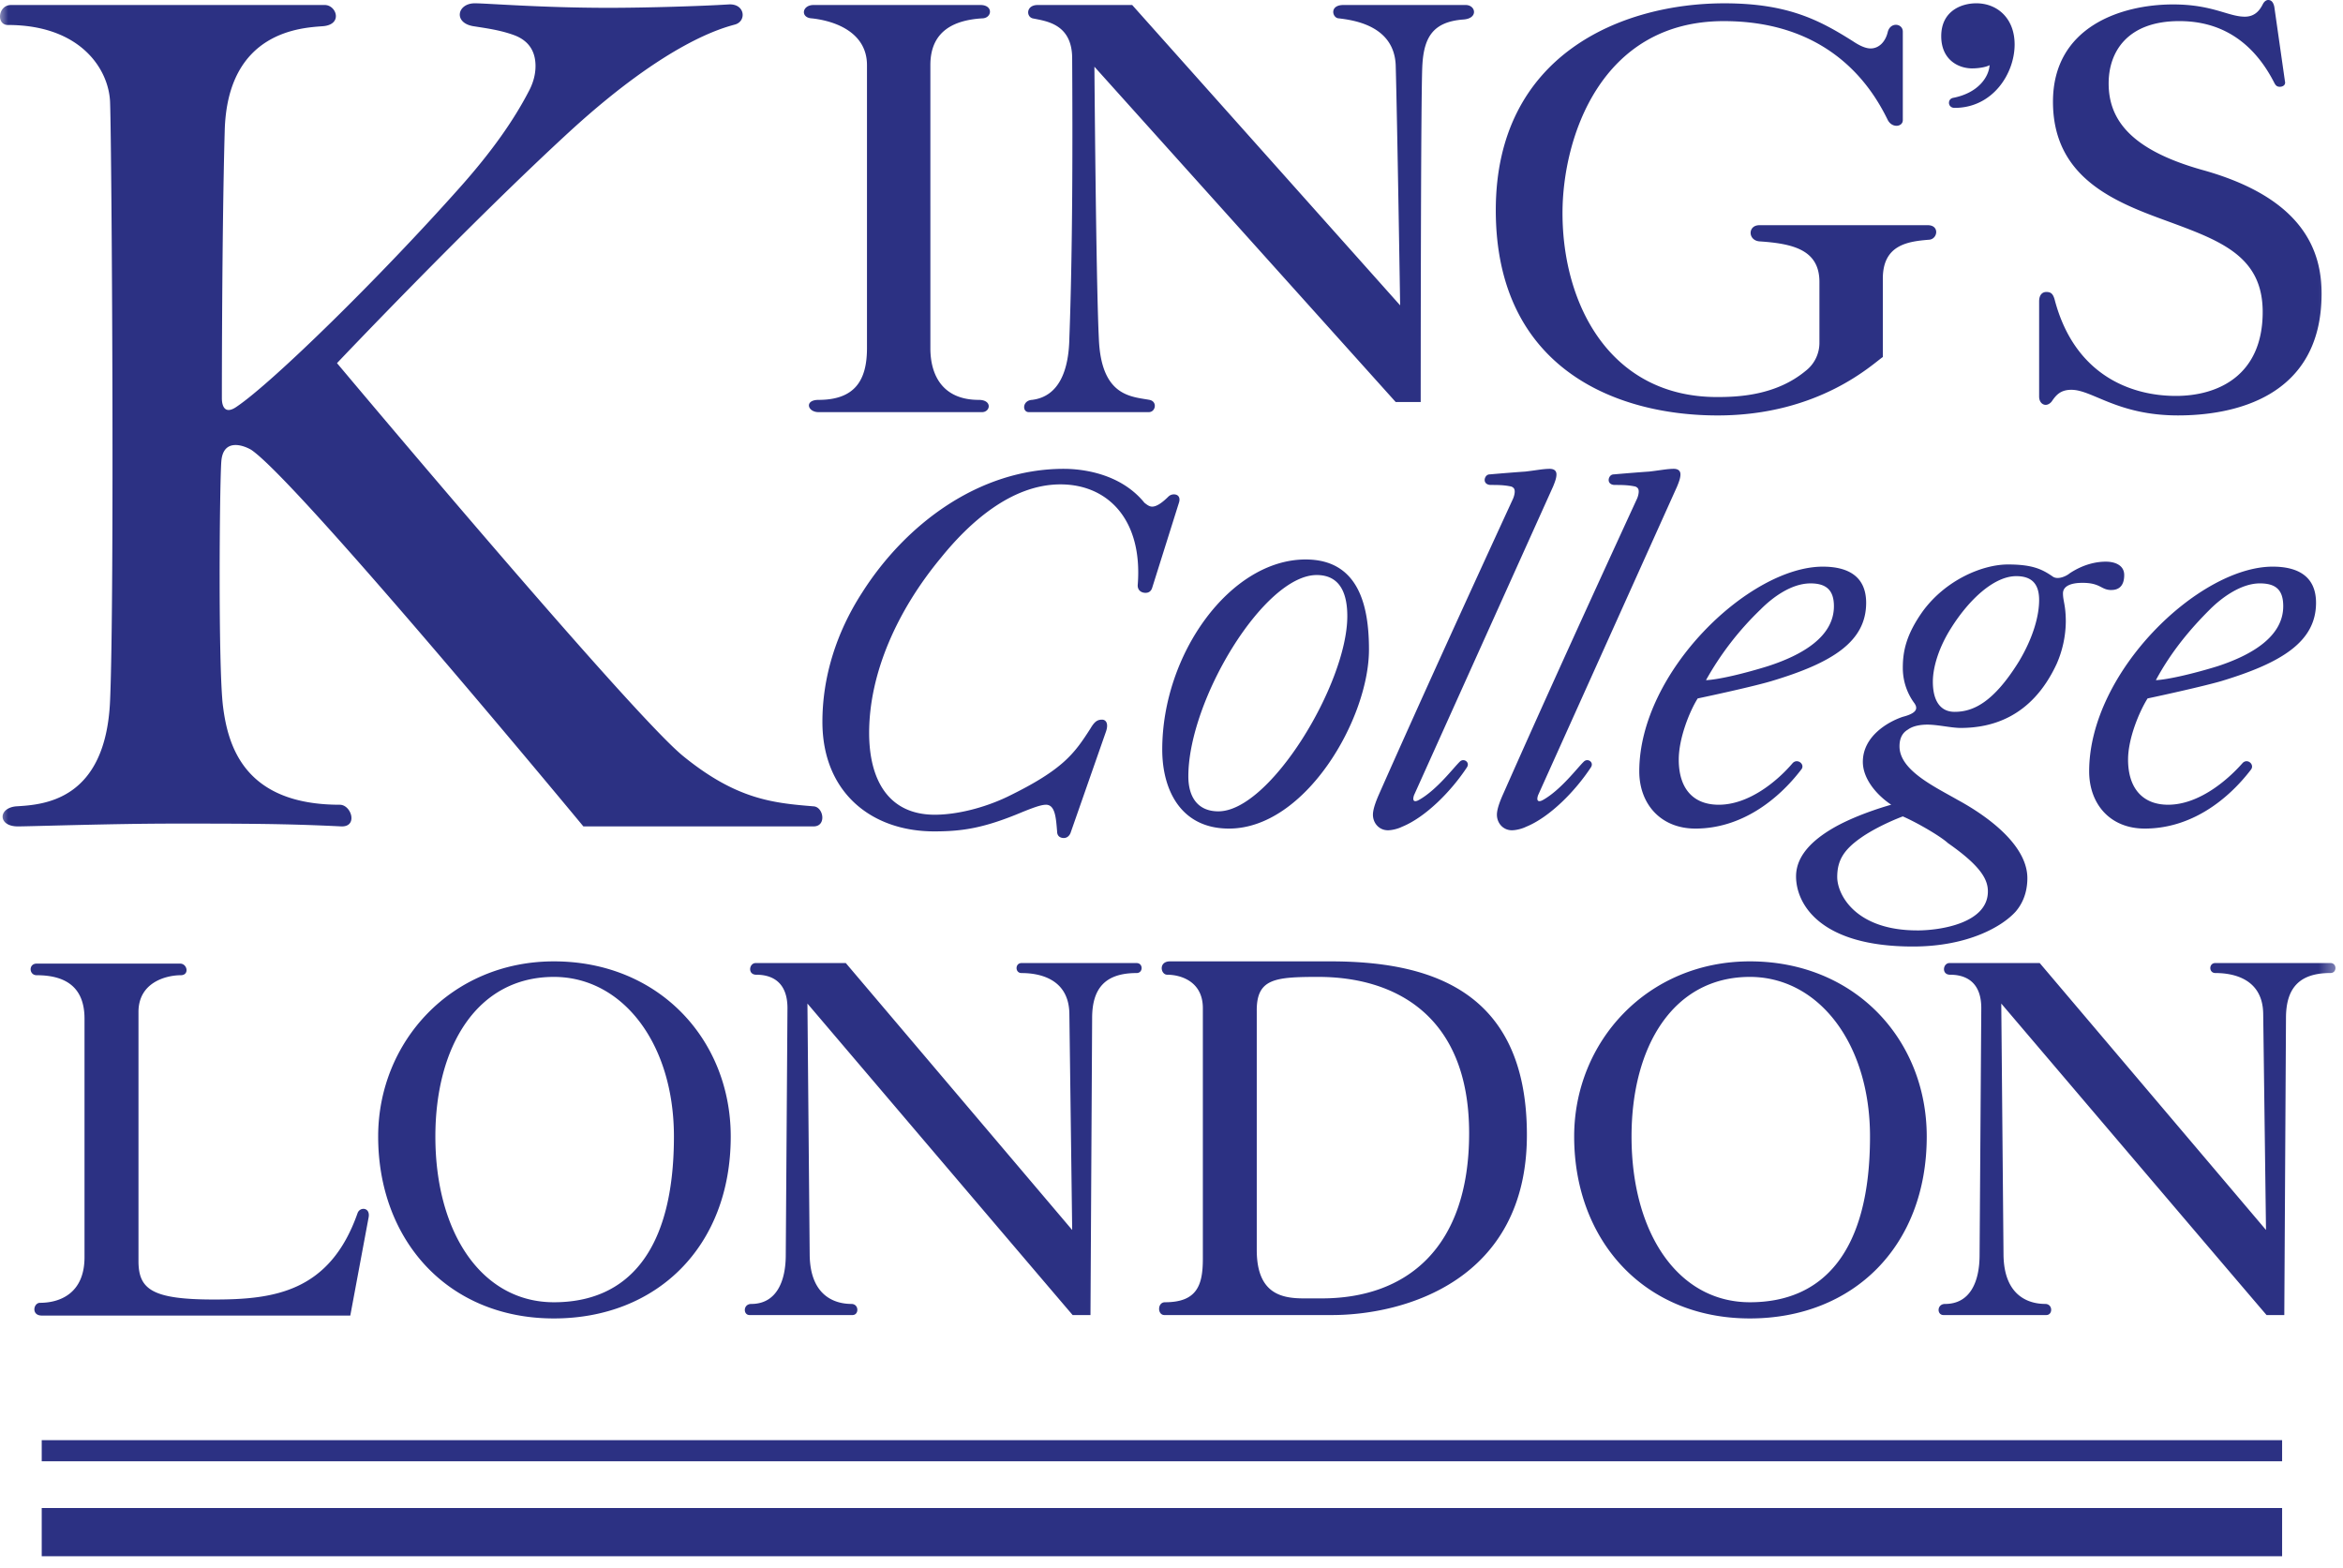 <svg xmlns="http://www.w3.org/2000/svg" width="142" height="95" fill="none"><g clip-path="url(#a)"><mask id="b" width="143" height="143" x="-1" y="-28" maskUnits="userSpaceOnUse" style="mask-type:luminance"><path fill="#fff" d="M-.103-27.373H141.63V114.36H-.103V-27.373Z"/></mask><g fill="#2C3183" mask="url(#b)"><path d="M32.456 4.009c0-.777-.303-1.514-1.314-1.885-.845-.303-1.621-.405-2.46-.537C27.464 1.382 27.704.2 28.778.2c.708 0 4.082.274 8.09.274 2.325 0 5.665-.103 7.281-.205 1.01-.069 1.113 1.01.405 1.215-.708.2-4.048 1.011-10.01 6.47-6.167 5.664-14.12 14.053-14.12 14.053S38.284 43.31 41.42 45.835c3.238 2.632 5.46 2.832 7.886 3.032.606.034.806 1.216 0 1.216h-13.95S18.066 29.19 15.234 27.266c-.508-.303-1.719-.708-1.821.708-.103 1.313-.2 12.402.102 14.829.303 2.427 1.314 5.967 7.075 5.967.708 0 1.114 1.342.103 1.313-3.403-.17-5.967-.17-10.18-.17-3.638 0-8.726.17-9.434.17-1.211 0-1.211-1.113-.103-1.216 1.616-.097 5.46-.302 5.698-6.47.269-6.367.098-33.198 0-36.127-.034-2.022-1.753-4.756-6.2-4.756-.709 0-.606-1.211.2-1.211h19.008c.708 0 1.114 1.181-.102 1.284-1.211.098-5.83.234-5.962 6.401-.171 6.167-.171 15.738-.171 16.143 0 .508.2 1.01.908.508 2.192-1.485 8.696-7.857 13.55-13.316 1.919-2.158 3.237-4.043 4.145-5.796.2-.37.406-.908.406-1.518Zm23.93 17.09V3.945c0-2.124 1.514-2.73 3.13-2.832.61 0 .708-.81-.097-.81H49.306c-.708 0-.81.776-.102.81 1.518.166 3.34.908 3.34 2.832V21.1c0 1.919-.708 3.134-2.935 3.134-.874 0-.674.743 0 .743h9.907c.508 0 .645-.743-.2-.743-2.124 0-2.93-1.416-2.93-3.134Zm13.042 14.829c.2 0 .337-.103.4-.303l1.622-5.156c.102-.308-.034-.508-.303-.508a.471.471 0 0 0-.337.137c-.308.302-.674.605-.981.605-.166 0-.303-.102-.47-.234-1.45-1.787-3.773-2.056-4.887-2.056-5.156 0-9.604 3.37-12.231 7.515-1.587 2.46-2.398 5.156-2.398 7.817 0 4.248 2.935 6.64 6.778 6.64 1.718 0 3.032-.2 5.356-1.18.508-.201 1.08-.435 1.416-.435.571 0 .606.84.674 1.616 0 .302.205.4.405.4.137 0 .303-.063.406-.298l2.158-6.172c.166-.503-.035-.703-.24-.703-.302 0-.468.132-.708.537-.976 1.519-1.65 2.495-5.053 4.146-1.416.674-3.067 1.079-4.38 1.079-2.866 0-3.98-2.192-3.98-4.956 0-3.638 1.72-7.446 4.35-10.615 1.686-2.09 4.249-4.449 7.247-4.449 2.861 0 4.985 2.125 4.683 6.065-.034.337.2.508.473.508ZM62.89.303c-.708 0-.708.708-.303.81.772.166 2.393.303 2.393 2.427.03 5.02.03 11.592-.17 16.953-.035 1.92-.606 3.535-2.257 3.74-.605.035-.605.743-.205.743h7.28c.406 0 .538-.645.035-.743-1.114-.205-2.935-.205-3.067-3.74-.17-3.437-.268-16.45-.268-16.45l18.261 20.322h1.514s0-19.009.103-20.454c.102-1.684.673-2.598 2.495-2.73.908-.068.737-.878.132-.878H81.42c-.88 0-.674.81-.27.81.807.103 3.336.4 3.438 2.832.098 3.535.269 14.56.269 14.56L68.618.304H62.89Zm16.236 33.603c3.237 0 3.842 2.832 3.842 5.46 0 4.179-3.843 10.849-8.486 10.849-2.93 0-4.043-2.359-4.043-4.785 0-5.83 4.146-11.524 8.687-11.524Zm.673.943c-3.193 0-7.778 7.583-7.778 12.202 0 1.21.537 2.119 1.821 2.119 3.135 0 7.813-7.75 7.813-11.826 0-1.216-.337-2.495-1.856-2.495Zm12.002-5.054c0 .098-.034.303-.136.503-2.73 5.933-5.425 11.83-8.057 17.764-.132.302-.4.908-.4 1.313 0 .503.37.942.908.942.268 0 .64-.102.84-.205 1.484-.6 3.037-2.221 3.945-3.603.205-.303-.166-.572-.405-.371-.367.337-1.416 1.753-2.53 2.358-.2.103-.4.103-.268-.303l8.428-18.706c.136-.332.205-.537.205-.737 0-.24-.171-.337-.41-.337-.4 0-.875.098-1.48.166-.508.034-1.382.103-2.158.171-.2 0-.303.2-.303.337 0 .2.17.303.371.303.405 0 .806 0 1.245.097.171.069.205.171.205.308Zm22.31-12.91c0-2.056 1.518-2.256 2.832-2.359.503-.068.605-.878-.103-.878h-10.214c-.704 0-.704.912 0 .98 2.026.133 3.642.504 3.642 2.457v3.677a2.14 2.14 0 0 1-.84 1.718c-1.787 1.48-4.048 1.582-5.361 1.582-6.47 0-9.37-5.59-9.37-11.152 0-4.521 2.29-11.63 9.775-11.63 6.709 0 9.131 4.35 9.942 6 .273.508.908.406.908 0V1.92c0-.503-.737-.606-.908 0-.137.61-.537 1.016-1.045 1.016-.406 0-.874-.308-1.075-.44-2.026-1.28-3.95-2.295-7.788-2.295-6.2 0-13.852 3.1-13.852 12.54 0 9.501 7.178 12.436 13.447 12.436 6.167 0 9.404-3.135 10.01-3.54v-4.751Zm-14.795 12.91c0 .098-.034.303-.137.503-2.73 5.933-5.425 11.83-8.052 17.764-.136.302-.405.908-.405 1.313 0 .503.371.942.908.942.269 0 .64-.102.845-.205 1.485-.6 3.032-2.221 3.94-3.603.206-.303-.165-.572-.405-.371-.37.337-1.416 1.753-2.524 2.358-.2.103-.405.103-.269-.303l8.423-18.706c.137-.332.205-.537.205-.737 0-.24-.171-.337-.405-.337-.405 0-.879.098-1.484.166-.508.034-1.382.103-2.154.171-.205 0-.307.2-.307.337 0 .2.166.303.37.303.406 0 .811 0 1.25.097.167.069.201.171.201.308Zm9.844 16.85c-1.416 1.851-3.643 3.57-6.407 3.57-2.124 0-3.403-1.514-3.403-3.467 0-6.035 6.675-12.407 11.123-12.407 1.514 0 2.627.576 2.627 2.192 0 2.359-2.056 3.643-5.762 4.751-1.044.308-3.339.81-4.448 1.045-.508.81-1.147 2.427-1.147 3.706 0 1.724.844 2.735 2.426 2.735 1.822 0 3.541-1.421 4.483-2.53.303-.303.776.103.508.405Zm-2.027-6.269c2.09-.674 4.014-1.787 4.014-3.638 0-.981-.474-1.382-1.416-1.382-1.182 0-2.329.874-3.032 1.582a18.283 18.283 0 0 0-3.306 4.283c.776-.034 2.324-.406 3.74-.845Zm20.83-4.62c.406 0 .777-.2.777-.907 0-.606-.576-.81-1.113-.81-.606 0-1.382.17-2.193.707-.2.171-.708.405-1.011.205-.639-.44-1.211-.742-2.729-.742-1.514 0-3.74.908-5.156 2.827-1.011 1.421-1.216 2.432-1.216 3.438 0 1.015.41 1.757.713 2.158.063.102.097.17.097.273 0 .235-.302.405-.81.537-.908.303-2.422 1.182-2.422 2.73 0 1.01.806 1.987 1.719 2.598 0 0-1.856.502-3.34 1.313-1.148.64-2.427 1.616-2.427 3.032 0 1.616 1.382 4.248 7.08 4.248 3.335 0 5.425-1.215 6.236-2.124.605-.708.703-1.518.703-2.021 0-1.822-2.017-3.54-4.243-4.751-1.417-.81-3.506-1.792-3.506-3.237 0-.372.102-.777.507-1.011.269-.205.708-.303 1.177-.303.64 0 1.45.2 2.022.2 1.821 0 4.282-.605 5.8-3.843a6.515 6.515 0 0 0 .572-2.592c0-1.011-.171-1.25-.171-1.72 0-.404.405-.639 1.182-.639 1.113 0 1.113.435 1.752.435Zm-11.762 20.63c-3.74 0-4.854-2.162-4.854-3.237 0-1.01.406-1.65 1.416-2.363.708-.503 1.753-1.006 2.559-1.309.913.4 2.295 1.212 2.734 1.617 2.022 1.41 2.422 2.221 2.422 2.93 0 1.918-2.861 2.363-4.277 2.363Zm7.383-20.024c0 .982-.372 2.295-1.216 3.711-1.582 2.559-2.832 3.067-3.907 3.067-.913 0-1.318-.742-1.318-1.822 0-.942.405-2.158 1.113-3.266 1.08-1.719 2.598-3.135 3.941-3.135.913 0 1.387.44 1.387 1.445Zm-4.048-32.216c-.874 0-1.885-.542-1.885-1.954 0-1.518 1.211-1.992 2.124-1.992 1.279 0 2.324.913 2.324 2.495 0 1.753-1.313 3.843-3.638 3.843-.239 0-.341-.166-.341-.303 0-.166.102-.268.239-.302 1.582-.303 2.187-1.314 2.222-1.988-.132.098-.606.2-1.045.2Zm18.642 1.113c.166 0 .366-.103.303-.337l-.645-4.517c-.068-.302-.2-.405-.371-.405-.097 0-.234.068-.332.269-.205.405-.512.742-1.084.742-1.005 0-1.953-.742-4.345-.742-3.135 0-7.281 1.347-7.281 5.898 0 4.55 3.643 6.035 6.778 7.178 3.301 1.215 5.932 2.124 5.932 5.561 0 3.843-2.7 5.088-5.258 5.088-2.832 0-6.172-1.348-7.349-5.83-.103-.371-.234-.469-.508-.469-.234 0-.434.166-.434.572v5.761c0 .337.2.508.4.508.137 0 .308-.102.405-.268.239-.337.508-.645 1.148-.645 1.279 0 2.798 1.553 6.469 1.553 3.238 0 8.697-1.011 8.697-7.383 0-2.524-1.045-5.762-7.178-7.48-4.351-1.211-5.728-3.033-5.728-5.26 0-1.918 1.143-3.774 4.278-3.774 1.548 0 4.077.44 5.761 3.74.103.206.206.24.342.24Zm-1.758 41.386c-1.416 1.851-3.637 3.57-6.435 3.57-2.124 0-3.369-1.514-3.369-3.467 0-6.035 6.67-12.407 11.123-12.407 1.513 0 2.627.576 2.627 2.192 0 2.359-2.09 3.643-5.762 4.751-1.079.308-3.34.81-4.448 1.045-.508.81-1.182 2.427-1.182 3.706 0 1.724.874 2.735 2.427 2.735 1.821 0 3.54-1.421 4.517-2.53.302-.303.742.103.502.405Zm-2.021-6.269c2.056-.674 3.979-1.787 3.979-3.638 0-.981-.439-1.382-1.416-1.382-1.147 0-2.324.874-3.032 1.582-1.147 1.143-2.329 2.53-3.271 4.283.742-.034 2.324-.406 3.74-.845ZM2.221 58.398h8.697c.439 0 .576.704.034.704-.84 0-2.559.405-2.559 2.226v15.098c0 1.723.84 2.329 4.58 2.329 3.608 0 7.012-.44 8.696-5.23.137-.4.777-.366.674.24l-1.113 5.962H2.529c-.645 0-.508-.772-.103-.772 1.211 0 2.696-.576 2.696-2.764V61.733c0-1.855-1.08-2.631-2.9-2.631-.47 0-.504-.704 0-.704ZM138.31 87.28H2.529v1.28H138.31v-1.28Zm0 4.112H2.529v2.934H138.31v-2.934ZM33.569 79.902c6.23 0 10.718-4.35 10.718-11.025 0-5.864-4.351-10.615-10.718-10.615-6.201 0-10.65 4.853-10.65 10.615 0 6.27 4.21 11.025 10.65 11.025Zm-7.183-11.025c0-5.459 2.53-9.673 7.183-9.673 4.145 0 7.275 4.009 7.275 9.673 0 6.978-2.827 10.044-7.275 10.044-4.35 0-7.183-4.18-7.183-10.044ZM45.8 58.364c-.405 0-.503.708.035.708.605 0 1.89.166 1.89 2.022l-.103 14.96c0 1.622-.577 2.97-2.09 2.97-.503 0-.503.673-.103.673h6.235c.406 0 .406-.674-.068-.674-.908 0-2.49-.405-2.524-2.968l-.137-15.235s15.977 18.775 16.074 18.877h1.08L66.19 61.7c0-1.787.776-2.73 2.695-2.73.406 0 .406-.605 0-.605H61.91c-.4 0-.4.606 0 .606.708 0 2.866.132 2.9 2.46l.171 13.111-13.72-16.177H45.8Zm25.108-.102c-.708 0-.572.81-.166.81.81 0 2.158.4 2.158 2.022v15.2c0 1.616-.371 2.627-2.295 2.627-.469 0-.469.776-.034.776h10.141c4.449 0 11.827-2.124 11.827-10.918 0-8.901-6.065-10.517-11.93-10.517h-9.701Zm5.258 2.968c0-1.923 1.109-2.026 3.736-2.026 4.55 0 9.136 2.26 9.136 9.473 0 7.011-3.843 10.01-8.931 10.01h-1.08c-1.342 0-2.86-.269-2.86-2.935V61.231Zm29.888 18.672c6.236 0 10.718-4.35 10.718-11.025 0-5.864-4.346-10.615-10.718-10.615-6.201 0-10.65 4.853-10.65 10.615 0 6.27 4.215 11.025 10.65 11.025Zm-7.173-11.025c0-5.459 2.525-9.673 7.173-9.673 4.146 0 7.28 4.009 7.28 9.673 0 6.978-2.832 10.044-7.28 10.044-4.346 0-7.173-4.18-7.173-10.044Zm19.273-10.513c-.405 0-.503.708.034.708.605 0 1.89.166 1.89 2.022l-.103 14.96c0 1.622-.571 2.97-2.09 2.97-.508 0-.508.673-.097.673h6.23c.405 0 .405-.674-.068-.674-.909 0-2.491-.405-2.525-2.968l-.136-15.235s15.976 18.775 16.079 18.877h1.074l.102-17.998c0-1.787.777-2.73 2.696-2.73.405 0 .405-.605 0-.605h-6.978c-.405 0-.405.606 0 .606.713 0 2.866.132 2.901 2.46l.17 13.111-13.715-16.177h-5.464Z"/></g></g><defs><clipPath id="a"><path fill="#fff" d="M0 0h141.544v94.326H0z"/></clipPath></defs></svg>